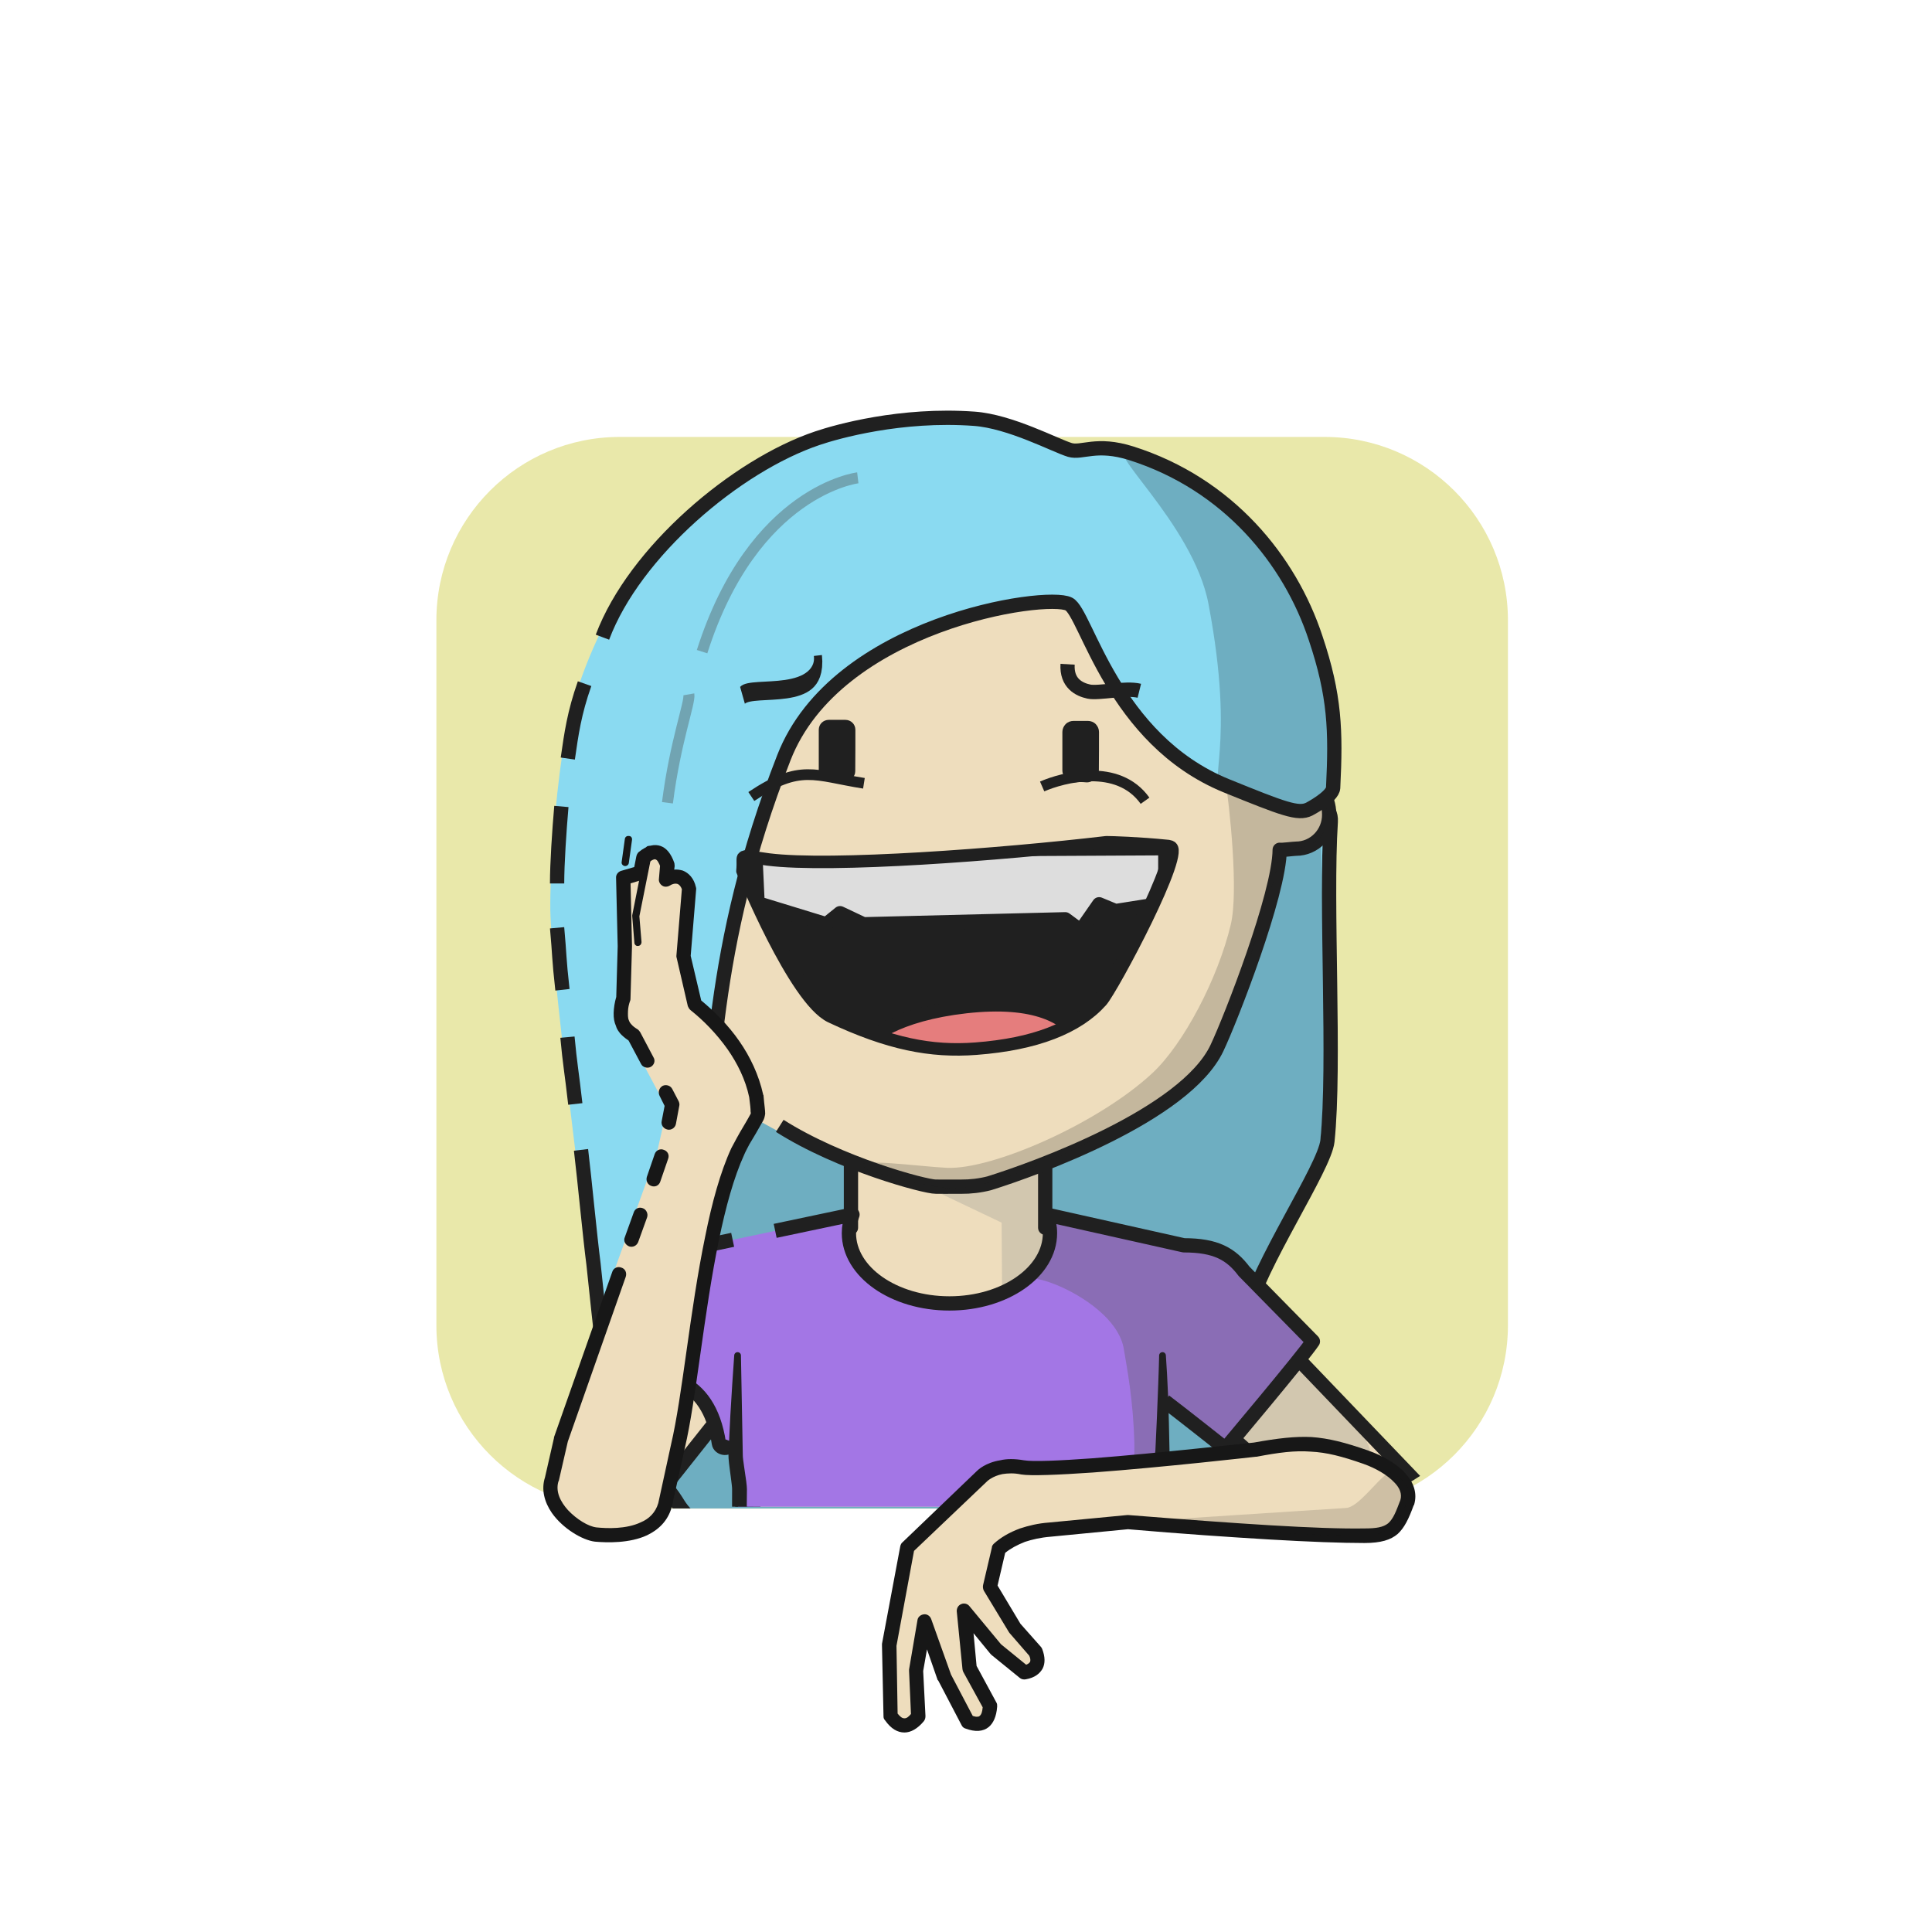 <?xml version="1.0" encoding="UTF-8" standalone="no"?>
<!DOCTYPE svg PUBLIC "-//W3C//DTD SVG 1.1//EN" "http://www.w3.org/Graphics/SVG/1.1/DTD/svg11.dtd">
<svg xmlns="http://www.w3.org/2000/svg" xmlns:xlink="http://www.w3.org/1999/xlink" xmlns:serif="http://www.serif.com/" width="100%" height="100%" viewBox="0 0 541 541" version="1.1" xml:space="preserve" style="fill-rule:evenodd;clip-rule:evenodd;stroke-linejoin:round;stroke-miterlimit:2;">
    <g transform="matrix(1,0,0,1,-9233,-3182)">
        <g id="Rover" transform="matrix(0.92,0,0,1.307,9267.92,3169.45)">
            <rect x="-37.05" y="10.062" width="586.957" height="413.292" style="fill:none;"/>
            <g transform="matrix(1.602,0,0,1.182,72.819,85.186)">
                <g id="dessert">
                    <path d="M217.349,48.484C217.349,30.131 201.756,15.253 182.522,15.253L48.59,15.253C29.355,15.253 13.763,30.131 13.763,48.484L13.763,176.277C13.763,194.63 29.355,209.508 48.59,209.508L182.522,209.508C201.756,209.508 217.349,194.63 217.349,176.277L217.349,48.484Z" style="fill:none;"/>
                    <clipPath id="_clip1">
                        <path d="M217.349,48.484C217.349,30.131 201.756,15.253 182.522,15.253L48.59,15.253C29.355,15.253 13.763,30.131 13.763,48.484L13.763,176.277C13.763,194.63 29.355,209.508 48.59,209.508L182.522,209.508C201.756,209.508 217.349,194.63 217.349,176.277L217.349,48.484Z"/>
                    </clipPath>
                    <g clip-path="url(#_clip1)">
                        <g transform="matrix(0.535,0,0,0.558,-6.599,-251.659)">
                            <rect x="32.765" y="466.616" width="392.585" height="379.107" style="fill:rgb(233,232,170);"/>
                        </g>
                    </g>
                </g>
            </g>
            <g id="mouths">
            </g>
        </g>
    </g>
<g transform="matrix(1,0,0,1,-3285,-11886)">
        <g id="MK9UPq_b1_h19_bg_longSideSwept" transform="matrix(0.92,0,0,1.307,3319.29,11873.4)">
            <rect x="-37.05" y="10.062" width="586.957" height="413.292" style="fill:none;"/>
            <g id="MK9UPq_border_mask" transform="matrix(1.602,0,0,1.182,72.819,85.186)">
                <path d="M81.325,15.253L48.59,15.253C29.355,15.253 13.763,30.131 13.763,48.484L13.763,176.277C13.763,194.63 29.355,209.508 48.59,209.508L182.522,209.508C201.756,209.508 217.349,194.63 217.349,176.277L217.349,48.484C217.349,30.131 201.756,15.253 182.521,15.253L81.325,15.253" style="fill:none;"/>
                <clipPath id="MK9UPq__clip1">
                    <path d="M81.325,15.253L48.59,15.253C29.355,15.253 13.763,30.131 13.763,48.484L13.763,176.277C13.763,194.63 29.355,209.508 48.59,209.508L182.522,209.508C201.756,209.508 217.349,194.63 217.349,176.277L217.349,48.484C217.349,30.131 201.756,15.253 182.521,15.253L81.325,15.253"/>
                </clipPath>
                <g clip-path="url(#MK9UPq__clip1)">
                    <g transform="matrix(0.679,0,0,0.648,-262.863,-19.5)">
                        <g id="Hair-back" serif:id="MK9UPq_Hair back">
                            <g id="MK9UPq_Layer4">
                                <path d="M658.209,161.286C659.303,144.532 594.001,156.338 546.616,156.347C508.912,156.355 447.908,135.252 448.095,157.199C448.204,170.04 447.121,177.02 447.006,191.793C446.926,202.094 450.304,207.982 450.214,220.917C450.056,243.528 449.514,251.127 453.059,279.445C454.361,289.843 457.581,308.631 459.28,325.691C460.289,335.816 473.673,345.946 475.599,351.724C476.605,354.74 507.054,365.314 519.734,365.125C528.683,364.992 539.208,363.724 547.669,364.664C569.242,367.061 622.354,363.395 625.513,352.619C626.378,349.667 633.927,302.177 634.544,299.707C638.206,285.06 656.484,258.545 657.267,251.122C659.516,229.815 656.697,184.446 658.209,161.286Z" style="fill:rgb(138,218,241);"/>
                                <path d="M655.62,160.761C655.975,140.483 561.692,117.924 531.096,159.494C515.853,180.205 448.55,223.939 449.616,245.76C449.862,250.8 451.221,292.586 458.104,321.584C462.435,339.832 478.873,357.983 481.663,358.319C532.697,364.476 621.977,354.903 625.136,353.55C627.963,352.338 632.232,310.435 632.849,307.966C636.511,293.318 654.293,259.445 655.186,252.035C658.638,223.381 655.246,182.106 655.62,160.761Z" style="fill-opacity:0.2;"/>
                                <path d="M658.292,161.286C659.385,144.532 594.001,156.338 546.616,156.347C508.912,156.355 447.908,135.252 448.095,157.199C448.204,170.04 447.121,177.02 447.006,191.793C446.926,202.094 450.304,207.982 450.214,220.917C450.056,243.528 450.016,249.495 453.562,277.812C454.717,287.039 455.169,304.508 457.747,319.882C460.325,335.254 471.264,345.035 475.136,351.295C476.808,353.999 480.134,359.93 492.814,359.741C501.764,359.608 603.815,360.135 612.276,361.075C633.849,363.472 622.354,353.973 625.513,352.619C628.34,351.407 633.927,302.177 634.544,299.707C638.206,285.06 656.566,258.087 657.35,250.664C659.598,229.356 656.78,184.446 658.292,161.286Z" style="fill:none;stroke:rgb(32,32,32);stroke-width:4px;"/>
                            </g>
                        </g>
                    </g>
                </g>
            </g>
        </g>
    </g><g transform="matrix(1,0,0,1,-3873,-22473)">
        <g id="GN4U99_Rover" transform="matrix(0.92,0,0,1.307,3907.44,22460.4)">
            <rect x="-37.05" y="10.062" width="586.957" height="413.292" style="fill:none;"/>
            <g transform="matrix(1.602,0,0,1.182,71.469,84.805)">
                <g id="GN4U99_skins">
                    <g id="Circle-N-white" serif:id="GN4U99_Circle N white">
                        <path d="M217.349,48.484C217.349,30.131 201.756,15.253 182.522,15.253C145.109,15.253 86.002,15.253 48.59,15.253C29.355,15.253 13.763,30.131 13.763,48.484C13.763,84.182 13.763,140.58 13.763,176.277C13.763,194.63 29.355,209.508 48.59,209.508L182.522,209.508C201.756,209.508 217.349,194.63 217.349,176.277C217.349,140.58 217.349,84.182 217.349,48.484Z" style="fill:none;"/>
                        <clipPath id="GN4U99__clip1">
                            <path d="M217.349,48.484C217.349,30.131 201.756,15.253 182.522,15.253C145.109,15.253 86.002,15.253 48.59,15.253C29.355,15.253 13.763,30.131 13.763,48.484C13.763,84.182 13.763,140.58 13.763,176.277C13.763,194.63 29.355,209.508 48.59,209.508L182.522,209.508C201.756,209.508 217.349,194.63 217.349,176.277C217.349,140.58 217.349,84.182 217.349,48.484Z"/>
                        </clipPath>
                        <g clip-path="url(#GN4U99__clip1)">
                            <g id="GN4U99_skin2" transform="matrix(0.416,0,0,0.564,8.745,-26.529)">
                                <g transform="matrix(1.63,0,0,1.148,-861.8,-526.88)">
                                    <path d="M598.934,772.422C598.934,772.422 582.787,796.963 571.376,813.453C568.625,817.43 576.537,826.801 582.998,826.642L592.948,828.927L623.465,790.478L626.844,825.589L730.109,826.205L735.587,781.757L785.719,826.389L819.216,823.775L753.996,755.737L708.423,745.403L708.423,716.914L653.995,716.914L653.995,745.403L607.526,754.505C600.591,756.882 598.929,765.633 598.934,772.422Z" style="fill:rgb(238,221,189);"/>
                                </g>
                                <g transform="matrix(1.878,0,0,1.412,-295.733,-22.317)">
                                    <path d="M313.592,225.533L300.253,223.265L274.853,235.067L302.85,247.545L302.956,261.91C302.977,261.947 308.321,264.338 311.61,263.09C316.187,261.352 328.072,260.443 329.265,261.077C335.413,264.349 333.638,263.054 336.544,264.86C339.357,266.608 329.439,267.584 331.26,274.674C334.695,288.053 334.866,312.164 332.38,312.386L339.509,283.887L377.269,309.601L392.443,299.21C389.756,290.224 357.257,262.115 354.904,258.499L313.592,250.006L313.592,225.533Z" style="fill:rgb(102,110,122);fill-opacity:0.2;"/>
                                </g>
                                <g transform="matrix(1.63,0,0,1.148,-861.8,-526.88)">
                                    <path d="M598.934,772.422C598.934,772.422 582.787,796.963 571.376,813.453C568.625,817.43 576.537,826.801 582.998,826.642L592.948,828.927L623.465,790.478L626.844,825.589L730.109,826.205L735.587,781.757L785.719,826.389L819.216,823.775L753.996,755.737L708.423,745.403L708.423,716.914L653.995,716.914L653.995,745.403L607.526,754.505C600.591,756.882 598.929,765.633 598.934,772.422Z" style="fill:none;stroke:rgb(32,32,32);stroke-width:4px;"/>
                                </g>
                                <g transform="matrix(1.63,0,0,1.148,-1053.36,-526.88)">
                                    <path d="M739.746,781.298L737.677,802.616C737.67,802.717 737.674,802.82 737.687,802.92L738.984,813.993C738.984,813.993 739.105,824.627 739.105,824.627C739.99,825.096 740.386,825.482 740.867,825.475C741.348,825.468 741.733,825.072 741.727,824.591L742.605,824.578L742.425,813.861C742.424,813.792 742.419,813.724 742.41,813.656L740.735,802.626C740.735,802.626 741.486,781.413 741.486,781.413C741.518,780.933 741.154,780.517 740.673,780.486C740.193,780.454 739.777,780.818 739.746,781.298Z" style="fill:rgb(32,32,32);"/>
                                </g>
                                <g transform="matrix(1.63,0,0,1.148,-863.62,-526.88)">
                                    <path d="M739.745,781.41L740.408,802.64C740.408,802.64 738.993,813.696 738.993,813.696C738.986,813.767 738.982,813.838 738.983,813.909L739.105,824.627C739.99,825.096 740.386,825.482 740.867,825.475C741.348,825.468 741.733,825.072 741.727,824.591L742.605,824.578L742.427,813.949C742.427,813.949 743.459,802.885 743.459,802.885C743.469,802.798 743.471,802.71 743.466,802.622L741.486,781.302C741.456,780.821 741.042,780.456 740.562,780.485C740.082,780.515 739.716,780.929 739.745,781.41Z" style="fill:rgb(32,32,32);"/>
                                </g>
                            </g>
                        </g>
                    </g>
                </g>
            </g>
            <g transform="matrix(1.602,0,0,1.182,71.469,84.805)">
                <g id="GN4U99_shirts">
                    <g id="GN4U99_blueShirt">
                        <path d="M217.349,48.484C217.349,30.131 201.756,15.253 182.522,15.253C145.109,15.253 86.002,15.253 48.59,15.253C29.355,15.253 13.763,30.131 13.763,48.484C13.763,84.182 13.763,140.58 13.763,176.277C13.763,194.63 29.355,209.508 48.59,209.508L182.522,209.508C201.756,209.508 217.349,194.63 217.349,176.277C217.349,140.58 217.349,84.182 217.349,48.484Z" style="fill:none;"/>
                        <clipPath id="GN4U99__clip2">
                            <path d="M217.349,48.484C217.349,30.131 201.756,15.253 182.522,15.253C145.109,15.253 86.002,15.253 48.59,15.253C29.355,15.253 13.763,30.131 13.763,48.484C13.763,84.182 13.763,140.58 13.763,176.277C13.763,194.63 29.355,209.508 48.59,209.508L182.522,209.508C201.756,209.508 217.349,194.63 217.349,176.277C217.349,140.58 217.349,84.182 217.349,48.484Z"/>
                        </clipPath>
                        <g clip-path="url(#GN4U99__clip2)">
                            <g transform="matrix(0.835,0,0,0.796,-128.461,-41.088)">
                                <path d="M209.441,290.241L220.121,266.434C223.194,259.739 225.948,255.3 233.221,255.3L266.403,248.3C265.874,249.649 265.592,251.068 265.592,252.533C265.592,261.364 275.842,268.533 288.467,268.533C301.092,268.533 311.342,261.364 311.342,252.533C311.342,251.068 311.06,249.649 310.532,248.3L341.792,255.3C349.064,255.3 353.465,257.379 358.11,263.968L371.631,277.707C371.744,278.886 351.257,301.813 351.257,301.813L336.226,289.155L337.238,299.04L336.198,346.853L238.526,346.853L240.472,312.841L240.034,292.056L238.967,300.466L236.283,302.184C237.462,298.156 232.425,288.066 226.558,285.539C220.013,282.72 211.043,287.736 209.441,290.241Z" style="fill:rgb(163,118,229);"/>
                            </g>
                            <g transform="matrix(0.835,0,0,0.796,-128.461,-41.088)">
                                <path d="M311.1,249.209L341.792,255.3C349.064,255.3 352.099,257.516 356.334,264.378L369.866,277.124L350.884,300.697L337.733,290.637C337.933,292.71 334.568,320.758 333.543,322.603C332.644,324.221 330.431,337.716 329.608,321.042C329.318,315.159 330.677,306.139 330.538,300.398C330.298,290.519 328.874,283.348 328.139,278.888C326.301,267.729 304.319,259.808 306.088,263.995C307.098,266.385 313.404,252.334 311.1,249.209Z" style="fill:rgb(92,92,92);fill-opacity:0.35;"/>
                            </g>
                            <g transform="matrix(0.835,0,0,0.796,-128.461,-41.088)">
                                <path d="M216.904,274.48L219.276,268.861" style="fill:none;stroke:rgb(32,32,32);stroke-width:3.25px;"/>
                            </g>
                            <g transform="matrix(0.835,0,0,0.796,-128.461,-27.161)">
                                <path d="M239.062,282.586C238.264,284.651 236.175,284.018 236.008,282.896C233.66,267.129 222.408,267.113 217.189,267.173C209.777,267.258 212.793,270.666 209.12,272.683L213.315,264.764" style="fill:none;stroke:rgb(32,32,32);stroke-width:3.25px;"/>
                            </g>
                            <g transform="matrix(0.835,0,0,0.796,-128.461,-41.088)">
                                <path d="M222.425,260.924C224.809,257.525 228.757,255.3 233.221,255.3L239.139,254.052" style="fill:none;stroke:rgb(32,32,32);stroke-width:3.25px;"/>
                            </g>
                            <g transform="matrix(0.835,0,0,0.796,-128.461,-41.088)">
                                <path d="M248.813,252.011L266.403,248.3C265.874,249.649 265.592,251.068 265.592,252.533C265.592,261.364 275.842,268.533 288.467,268.533C301.092,268.533 311.342,261.364 311.342,252.533C311.342,251.068 311.06,249.649 310.532,248.3L341.792,255.3C349.064,255.3 352.509,257.243 355.514,261.236L371.163,277.178C369.04,280.428 351.247,301.58 351.247,301.58C351.247,301.58 340.921,293.399 337.468,290.791" style="fill:none;stroke:rgb(32,32,32);stroke-width:3.25px;"/>
                            </g>
                            <g transform="matrix(0.679,0,0,0.648,-6.676,-8.989)">
                                <path d="M235.959,350.276L236.33,328.306L236.962,321.591C236.855,316.371 236.74,310.756 236.533,305.567C236.375,301.63 236.16,297.954 235.941,294.878C235.928,294.358 235.494,293.947 234.974,293.961C234.453,293.974 234.042,294.408 234.056,294.928C234.012,297.287 233.91,299.995 233.804,302.906C233.591,308.778 233.314,315.428 233.005,321.535L232.198,328.238L231.96,350.228C231.946,351.332 232.832,352.239 233.935,352.252C235.039,352.265 235.946,351.38 235.959,350.276Z" style="fill:rgb(32,32,32);"/>
                            </g>
                            <g transform="matrix(0.679,0,0,0.648,-87.407,-8.989)">
                                <path d="M237.775,349.642C238.228,349.55 238.018,349.262 237.657,348.982C237.669,348.778 237.682,348.549 237.673,348.329C237.539,344.984 237.543,337.581 237.613,332.287C237.617,331.899 237.549,331.108 237.422,330.12C237.11,327.705 236.453,323.891 236.459,322.857L235.941,294.929C235.955,294.408 235.544,293.975 235.024,293.961C234.504,293.947 234.07,294.357 234.056,294.878C233.71,299.824 233.305,305.584 232.974,311.628C232.772,315.297 232.617,319.06 232.447,322.799C232.435,323.209 232.489,323.994 232.596,324.963C232.866,327.424 233.477,331.289 233.463,332.248C233.432,337.616 233.476,345.123 233.651,348.514C233.698,349.441 233.765,350.105 233.828,350.415C234.064,351.574 234.83,351.938 235.086,352.042C236.105,352.466 237.277,351.983 237.701,350.964C237.882,350.528 237.898,350.064 237.775,349.642ZM236.925,348.507C237.239,348.706 237.484,348.983 237.643,349.302C237.638,349.524 237.658,349.665 237.757,349.647L237.775,349.642C237.742,349.525 237.697,349.411 237.643,349.302C237.644,349.208 237.651,349.099 237.657,348.982C237.43,348.804 237.143,348.629 236.925,348.507Z" style="fill:rgb(32,32,32);"/>
                            </g>
                        </g>
                    </g>
                </g>
            </g>
            <g id="GN4U99_border_mask" transform="matrix(1.602,0,0,1.182,72.819,85.186)">
                <path d="M217.349,48.484C217.349,30.131 201.756,15.253 182.522,15.253C145.109,15.253 86.002,15.253 48.59,15.253C29.355,15.253 13.763,30.131 13.763,48.484C13.763,84.182 13.763,140.58 13.763,176.277C13.763,194.63 29.355,209.508 48.59,209.508L182.522,209.508C201.756,209.508 217.349,194.63 217.349,176.277C217.349,140.58 217.349,84.182 217.349,48.484Z" style="fill:none;"/>
            </g>
        </g>
    </g><g transform="matrix(1,0,0,1,-769,-1229)">
        <g id="Wj6UdD_Avatar_ssal" transform="matrix(0.92,0,0,1.307,803.469,1216.14)">
            <rect x="-37.05" y="10.062" width="586.957" height="413.292" style="fill:none;"/>
            <g transform="matrix(1.602,0,0,1.182,71.469,84.805)">
                <g id="Wj6UdD_skins">
                    <g id="Diamond-Face-White" serif:id="Wj6UdD_Diamond Face White">
                        <path d="M217.349,48.484C217.349,30.131 201.756,15.253 182.522,15.253L48.59,15.253C29.355,15.253 13.763,30.131 13.763,48.484L13.763,176.277C13.763,194.63 29.355,209.508 48.59,209.508L182.522,209.508C201.756,209.508 217.349,194.63 217.349,176.277L217.349,48.484Z" style="fill:none;"/>
                        <clipPath id="Wj6UdD__clip1">
                            <path d="M217.349,48.484C217.349,30.131 201.756,15.253 182.522,15.253L48.59,15.253C29.355,15.253 13.763,30.131 13.763,48.484L13.763,176.277C13.763,194.63 29.355,209.508 48.59,209.508L182.522,209.508C201.756,209.508 217.349,194.63 217.349,176.277L217.349,48.484Z"/>
                        </clipPath>
                        <g clip-path="url(#Wj6UdD__clip1)">
                            <g id="Wj6UdD_skin2" transform="matrix(0.416,0,0,0.564,8.745,-26.529)">
                                <g transform="matrix(1.63,0,0,1.148,-1172.53,-2972.84)">
                                    <path d="M864.16,2864.12C860.114,2864.24 856.085,2863.56 852.301,2862.13C832.992,2854.62 799.821,2838.67 794.664,2825.71C790.777,2815.95 778.115,2780.67 778.03,2769.69C777.505,2769.78 776.834,2769.24 776.283,2769.24C771.151,2769.24 766.985,2764.98 766.985,2759.73C766.985,2754.48 771.151,2750.22 776.283,2750.22C777.408,2750.22 778.486,2750.43 779.484,2750.8C787.741,2705.8 826.123,2671.9 873.489,2671.9C920.892,2671.9 958.583,2706.45 966.797,2751.5C967.865,2751.06 969.031,2750.82 970.252,2750.82C975.384,2750.82 978.596,2755.44 978.596,2760.68C978.596,2765.93 974.43,2770.19 969.298,2770.19C968.651,2770.19 965.336,2770.63 964.727,2770.5C964.638,2782.94 947.912,2822.2 944.396,2830.64C938.364,2845.13 886.986,2863.79 883.043,2863.58C882.992,2863.56 882.939,2863.56 882.886,2863.56C882.875,2863.55 871.459,2863.9 864.16,2864.12Z" style="fill:rgb(238,221,189);"/>
                                </g>
                                <g transform="matrix(1.63,0,0,1.148,-1172.53,-2972.84)">
                                    <path d="M782.977,2785.98C781.125,2779.09 779.835,2772.98 779.806,2769.33C779.282,2769.43 776.834,2769.24 776.283,2769.24C771.151,2769.24 766.985,2764.98 766.985,2759.73C766.985,2754.48 771.151,2750.22 776.283,2750.22C777.408,2750.22 778.486,2750.43 779.484,2750.8C787.741,2705.8 826.123,2671.9 873.489,2671.9C920.892,2671.9 958.583,2706.45 966.797,2751.5C967.865,2751.06 969.031,2750.82 970.252,2750.82C975.384,2750.82 978.596,2755.44 978.596,2760.68C978.596,2765.93 974.43,2770.19 969.298,2770.19C968.651,2770.19 965.336,2770.63 964.727,2770.5C964.638,2782.94 951.064,2817.76 947.137,2826.02C938.242,2844.73 896.327,2859.82 883.335,2863.86C880.753,2864.52 878.096,2864.83 875.431,2864.81C872.226,2864.84 868.338,2864.8 868.338,2864.8C865.327,2864.82 841.488,2858.47 824.646,2847.78" style="fill:none;stroke:rgb(32,32,32);stroke-width:4px;"/>
                                </g>
                                <g transform="matrix(1.63,0,0,1.148,-1172.53,-2972.84)">
                                    <path d="M815.887,2842.19C811.429,2839.36 811.013,2839.5 807.316,2836.62" style="fill:none;stroke:rgb(32,32,32);stroke-width:4px;"/>
                                </g>
                                <g transform="matrix(1.63,0,0,1.148,-1172.53,-2972.84)">
                                    <path d="M799.145,2829C795.797,2825.92 796.278,2825.81 795.286,2823.31C794.407,2821.11 795.052,2822.57 793.615,2818.5" style="fill:none;stroke:rgb(32,32,32);stroke-width:4px;"/>
                                </g>
                                <g transform="matrix(1.63,0,0,1.148,-1172.53,-2972.84)">
                                    <path d="M789.096,2806.82C787.361,2801.46 787.727,2802.91 786.332,2797.72" style="fill:none;stroke:rgb(32,32,32);stroke-width:4px;"/>
                                </g>
                                <g transform="matrix(2.005,0,0,1.412,-329.647,-22.317)">
                                    <g id="Wj6UdD_shadow_norm">
                                        <path d="M289.848,239.971C286.496,240.132 270.888,236.759 269.047,235.063C266.671,232.875 281.963,234.985 288.04,235.279C298.411,235.78 322.66,225.143 334.938,213.687C342.013,207.085 349.852,192.172 352.765,179.885C354.551,172.349 352.513,153.188 351.442,146.296C348.841,129.564 345.04,122.302 344.908,121.983C332.488,91.857 277.797,82.791 289.848,82.791C328.387,82.791 359.764,111.131 366.442,147.75C367.31,147.394 368.258,147.198 369.251,147.198C373.423,147.198 374.713,151.261 374.713,155.527C374.713,159.793 371.625,162.417 367.453,162.417C366.927,162.417 364.366,162.999 363.87,162.894C364.516,167.562 349.041,212.462 345.898,214.59C331.439,224.38 304.44,239.268 289.848,239.971Z" style="fill:rgb(32,32,32);fill-opacity:0.2;"/>
                                    </g>
                                </g>
                            </g>
                        </g>
                    </g>
                </g>
            </g>
        </g>
    </g><g transform="matrix(1,0,0,1,-2631,-11886)">
        <g id="MVQUkq_b1_h19_fg_longSideSwept" transform="matrix(0.92,0,0,1.307,2665.58,11873.4)">
            <rect x="-37.05" y="10.062" width="586.957" height="413.292" style="fill:none;"/>
            <g transform="matrix(1.087,0,0,0.765,60.776,60.156)">
                <g id="Hair-front" serif:id="MVQUkq_Hair front">
                    <g id="MVQUkq_hair3-1">
                        <g transform="matrix(1,0,0,1,-11471.3,-416.502)">
                            <path d="M11534.9,605.309C11535.2,621.837 11544.3,691.314 11544.5,693.939C11545.3,702.635 11547.4,739.291 11552.1,740.243C11558.7,738.544 11571.7,716.485 11576.5,684.984C11581.2,653.082 11579.1,616.991 11600.3,562.677C11615,524.949 11673.8,516.385 11680.1,519.637C11685,522.104 11690.1,555.807 11721.9,568.782C11737.9,575.271 11747.9,578.289 11748.5,577.005C11748.5,576.905 11755.2,569.673 11755.4,567.129C11756.1,551.092 11756.6,545.291 11751.2,529.183C11744,507.295 11724.7,486.031 11697.6,477.426C11687.8,474.32 11683.8,477.473 11680.4,476.483C11676.3,475.253 11663.7,468.472 11653.6,467.748C11633.1,466.256 11615.1,471.348 11609.7,473.184C11587,480.813 11564.6,497.651 11552.1,521.251C11546.4,532.074 11540.6,545.585 11538.3,561.317C11536.2,575.418 11534.8,593.977 11534.9,605.309Z" style="fill:rgb(138,218,241);"/>
                        </g>
                        <g transform="matrix(1,0,0,1,-11471.3,-416.502)">
                            <path d="M11697.6,477.426C11687.8,474.32 11714.9,496.801 11719.2,519.637C11727,560.728 11718.4,569.816 11723.6,571.193C11740.2,575.574 11747.8,577.46 11748.3,576.176C11748.4,576.076 11752.9,573.716 11753,571.171C11753.8,555.134 11754.2,544.712 11748.9,528.604C11741.6,506.717 11724.7,486.031 11697.6,477.426Z" style="fill-opacity:0.2;"/>
                        </g>
                        <g transform="matrix(1,0,0,1,-11471.3,-416.502)">
                            <path d="M11538,576.328C11537.4,583.223 11536.8,592.362 11536.8,597.887" style="fill:none;stroke:rgb(32,32,32);stroke-width:4px;"/>
                        </g>
                        <g transform="matrix(1,0,0,1,-11471.3,-416.502)">
                            <path d="M11536.8,610.307C11537.5,617.908 11537.3,618.783 11538.3,627.668" style="fill:none;stroke:rgb(32,32,32);stroke-width:4px;"/>
                        </g>
                        <g transform="matrix(1,0,0,1,-11470.4,-408.057)">
                            <path d="M11538.8,632.489C11539.5,640.09 11540,642.316 11541,651.201" style="fill:none;stroke:rgb(32,32,32);stroke-width:4px;"/>
                        </g>
                        <g transform="matrix(1,0,0,1,-11471.3,-416.502)">
                            <path d="M11543.5,672.504C11544.5,680.771 11546,696.827 11547,704.497C11547,704.497 11549.7,730.423 11550.2,733.249C11550.4,734.666 11551.3,741.373 11551.6,741.252C11558.4,738.16 11571.9,715.303 11576.5,684.984C11581.2,653.082 11579.1,616.991 11600.3,562.677C11615,524.949 11673.8,516.385 11680.1,519.637C11685,522.104 11692.4,557.559 11724.2,570.533C11740.2,577.022 11744.3,578.618 11747.4,577.071C11747.5,577.023 11753.9,573.673 11754.1,571.129C11754.9,555.092 11754.6,545.291 11749.2,529.183C11742,507.295 11724.7,486.031 11697.6,477.426C11687.8,474.32 11683.8,477.473 11680.4,476.483C11676.3,475.253 11663.7,468.472 11653.6,467.748C11633.1,466.256 11615.1,471.348 11609.7,473.184C11587,480.813 11558.5,504.976 11549.5,528.919" style="fill:none;stroke:rgb(32,32,32);stroke-width:4px;"/>
                        </g>
                        <g transform="matrix(1,0,0,1,-11471.3,-416.502)">
                            <path d="M11544.5,541.938C11541.6,550.14 11540.8,555.961 11539.8,562.913" style="fill:none;stroke:rgb(32,32,32);stroke-width:4px;"/>
                        </g>
                        <g transform="matrix(1,0,0,1,-13838,-5314.4)">
                            <path d="M13987.7,5382.19C13987.7,5382.19 13958.5,5385.63 13944.1,5430.87" style="fill:none;stroke:rgb(72,72,72);stroke-opacity:0.37;stroke-width:3.08px;"/>
                        </g>
                        <g transform="matrix(1,0,0,1,-13858.7,-5257.13)">
                            <path d="M13961.1,5385.55C13961.5,5387.85 13957.3,5398.69 13955.1,5415.92" style="fill:none;stroke:rgb(72,72,72);stroke-opacity:0.37;stroke-width:3.08px;"/>
                        </g>
                        <g transform="matrix(1,0,0,1,-13866.5,-5213.6)">
                            <path d="M13961.1,5385.55C13960.7,5389.29 13960.3,5394.83 13960.1,5398.97" style="fill:none;stroke:rgb(72,72,72);stroke-opacity:0.37;stroke-width:3.08px;"/>
                        </g>
                    </g>
                </g>
            </g>
        </g>
    </g><g transform="matrix(1,0,0,1,-752,-18134)">
        <g id="omqUNv_Rover" transform="matrix(0.92,0,0,1.307,786.719,18121.2)">
            <rect x="-37.05" y="10.062" width="586.957" height="413.292" style="fill:none;"/>
            <g transform="matrix(1.329,0,0,0.737,-11445.5,-11970.4)">
                <g id="omqUNv_mouths">
                    <path d="M8837.32,16500.2C8837.25,16500.2 8837.18,16500.2 8837.11,16500.2C8812.92,16503.8 8774.04,16507.5 8759.67,16505.2C8752.75,16504.1 8754.57,16502.9 8754.14,16508.6C8754.14,16508.6 8766.08,16546 8774.35,16551C8787.42,16558.8 8796.92,16561.2 8807.23,16560.2C8820.75,16558.9 8830.15,16554.2 8835.55,16546.5C8838.05,16542.9 8855.33,16501.9 8851.24,16501.3C8844.33,16500.4 8838.17,16500.2 8837.32,16500.2Z" style="fill:rgb(32,32,32);"/>
                    <clipPath id="omqUNv__clip1">
                        <path d="M8837.32,16500.2C8837.25,16500.2 8837.18,16500.2 8837.11,16500.2C8812.92,16503.8 8774.04,16507.5 8759.67,16505.2C8752.75,16504.1 8754.57,16502.9 8754.14,16508.6C8754.14,16508.6 8766.08,16546 8774.35,16551C8787.42,16558.8 8796.92,16561.2 8807.23,16560.2C8820.75,16558.9 8830.15,16554.2 8835.55,16546.5C8838.05,16542.9 8855.33,16501.9 8851.24,16501.3C8844.33,16500.4 8838.17,16500.2 8837.32,16500.2Z"/>
                    </clipPath>
                    <g clip-path="url(#omqUNv__clip1)">
                        <g transform="matrix(1.014,0,0,1.165,-125.048,-2722.76)">
                            <path d="M8777.81,16564C8777.81,16564 8775.73,16545.3 8806.57,16541.4C8838.72,16537.4 8834.8,16560.6 8834.8,16560.6L8777.81,16564Z" style="fill:rgb(229,125,125);stroke:rgb(32,32,32);stroke-width:3.38px;"/>
                        </g>
                        <g transform="matrix(0.818,0,0,1.038,979.005,-176.967)">
                            <path d="M9622.98,16068.3L9508.13,16068.9L9508.82,16083.7L9528.07,16089.6L9531.91,16086.5L9538.47,16089.6L9594.96,16088.2L9599.3,16091.4L9604.45,16084L9609.05,16085.9L9622.98,16083.7L9622.98,16068.3Z" style="fill:rgb(221,221,221);stroke:rgb(32,32,32);stroke-width:4px;"/>
                        </g>
                    </g>
                    <path d="M8837.32,16500.2C8837.25,16500.2 8837.18,16500.2 8837.11,16500.2C8812.92,16503.8 8774.04,16507.5 8759.67,16505.2C8752.75,16504.1 8754.57,16502.9 8754.14,16508.6C8754.14,16508.6 8766.08,16546 8774.35,16551C8787.42,16558.8 8796.92,16561.2 8807.23,16560.2C8820.75,16558.9 8830.15,16554.2 8835.55,16546.5C8838.05,16542.9 8855.33,16501.9 8851.24,16501.3C8844.33,16500.4 8838.17,16500.2 8837.32,16500.2Z" style="fill:none;stroke:rgb(32,32,32);stroke-width:3.63px;"/>
                </g>
            </g>
        </g>
    </g><g transform="matrix(1,0,0,1,-3182,-22473)">
        <g id="MK9U84_Rover" transform="matrix(0.92,0,0,1.307,3216.62,22460.4)">
            <rect x="-37.05" y="10.062" width="586.957" height="413.292" style="fill:none;"/>
            <g transform="matrix(1.087,0.022,-0.031,0.765,-12254.1,-11691)">
                <path d="M11863.4,15375.3C11863.9,15373.3 11864.8,15367.3 11866.5,15358.7C11870.6,15339 11871.8,15297.5 11880.9,15275.7C11881.9,15273.6 11884,15269.8 11886,15266.1C11886.6,15265 11886.1,15264 11885.7,15260.2C11882.9,15248.8 11874.8,15240.3 11867.8,15235L11864.2,15221.6L11865.2,15202.6C11864.4,15199.3 11861.2,15198.5 11858.7,15200.2L11859,15196.3C11857.6,15192.5 11855.5,15191.4 11852.2,15194.3L11851.5,15198.6L11846.7,15200.1L11847.7,15219.2L11847.7,15233.8C11846.9,15236.3 11846.9,15239.4 11847.6,15240.7C11848.2,15242.2 11848.3,15244.6 11850.4,15246.1L11860.2,15263.3L11860,15268.3L11858.3,15276.9L11846.9,15311.4L11833.8,15357.8L11831.5,15369C11829.3,15376.2 11839.1,15383.7 11844.3,15384.1C11849.2,15384.4 11861,15384.4 11863.4,15375.3Z" style="fill:rgb(238,221,189);"/>
            </g>
            <g transform="matrix(1.087,0.022,-0.031,0.765,-12254.1,-11691)">
                <path d="M11857.7,15277.2L11855.7,15283.6C11855.4,15284.7 11856,15285.8 11857,15286.1C11858.1,15286.5 11859.2,15285.9 11859.5,15284.8L11861.5,15278.4C11861.9,15277.3 11861.3,15276.2 11860.2,15275.9C11859.2,15275.5 11858,15276.1 11857.7,15277.2Z" style="fill:rgb(23,23,23);"/>
            </g>
            <g transform="matrix(1.087,0.022,-0.031,0.765,-12254.1,-11691)">
                <path d="M11852.3,15293.7L11850,15300.7C11849.6,15301.7 11850.2,15302.8 11851.3,15303.2C11852.3,15303.5 11853.4,15303 11853.8,15301.9L11856.1,15294.9C11856.4,15293.9 11855.8,15292.7 11854.8,15292.4C11853.7,15292 11852.6,15292.6 11852.3,15293.7Z" style="fill:rgb(23,23,23);"/>
            </g>
            <g transform="matrix(1.087,0.022,-0.031,0.765,-12254.1,-11691)">
                <path d="M11846.8,15310.4L11831.8,15357.2C11831.8,15357.3 11831.8,15357.3 11831.8,15357.4L11829.6,15368.5C11828.6,15371.9 11829.6,15375.4 11831.8,15378.4C11835,15382.7 11840.6,15385.8 11844.1,15386.1C11847.5,15386.3 11853.8,15386.3 11858.6,15383.9C11861.7,15382.3 11864.3,15379.8 11865.3,15375.8L11868.5,15359.1C11871.3,15345.5 11872.7,15321.3 11876.4,15300.5C11878,15291.5 11880,15283.1 11882.8,15276.5C11883.1,15275.7 11883.6,15274.8 11884.1,15273.7C11885.2,15271.8 11886.5,15269.4 11887.7,15267.1C11888.1,15266.4 11888.2,15265.8 11888.3,15265C11888.3,15264.1 11888,15262.7 11887.7,15260C11887.7,15259.9 11887.7,15259.8 11887.6,15259.7C11886.2,15254.1 11883.6,15249.1 11880.5,15244.9C11877.2,15240.4 11873.2,15236.7 11869.5,15233.8C11869.5,15233.8 11866.2,15221.4 11866.2,15221.4C11866.2,15221.4 11867.2,15202.7 11867.2,15202.7C11867.2,15202.5 11867.2,15202.3 11867.1,15202.1C11866.5,15199.7 11865,15198.2 11863.3,15197.6C11862.5,15197.4 11861.7,15197.3 11860.9,15197.4C11860.9,15197.4 11861,15196.4 11861,15196.4C11861,15196.1 11860.9,15195.8 11860.9,15195.6C11859.9,15192.9 11858.5,15191.4 11856.9,15190.9C11855.3,15190.4 11853.2,15190.7 11850.8,15192.8C11850.5,15193.1 11850.3,15193.5 11850.2,15194L11849.7,15197C11849.7,15197 11846,15198.2 11846,15198.2C11845.2,15198.5 11844.6,15199.3 11844.7,15200.2L11845.7,15219.3C11845.7,15219.3 11845.7,15233.5 11845.7,15233.5C11845.3,15235 11845.1,15236.6 11845.1,15238C11845.1,15239.5 11845.4,15240.7 11845.8,15241.5C11846.1,15242.5 11846.6,15243.1 11847.2,15243.8C11847.7,15244.3 11848.4,15244.9 11849.5,15245.6C11849.5,15245.6 11853.2,15252.1 11853.2,15252.1C11853.7,15253 11855,15253.3 11855.9,15252.8C11856.9,15252.2 11857.2,15251 11856.6,15250.1L11852.7,15243.2C11852.5,15242.9 11852.3,15242.7 11852.1,15242.5C11851.1,15241.9 11850.5,15241.5 11850.1,15241C11849.8,15240.7 11849.6,15240.4 11849.4,15239.9C11849.4,15239.9 11849.4,15239.9 11849.4,15239.9C11849.1,15239.3 11849.1,15238.4 11849.1,15237.4C11849.1,15236.4 11849.3,15235.4 11849.6,15234.5C11849.7,15234.3 11849.7,15234 11849.7,15233.8L11849.7,15219.2C11849.7,15219.2 11849.7,15219.2 11849.7,15219.1L11848.8,15201.6C11848.8,15201.6 11852.1,15200.5 11852.1,15200.5C11852.8,15200.2 11853.3,15199.6 11853.4,15198.9L11854,15195.4C11854.3,15195.1 11854.6,15195 11854.9,15194.8C11855.2,15194.7 11855.4,15194.6 11855.6,15194.7C11855.9,15194.8 11856.1,15195 11856.3,15195.3C11856.5,15195.7 11856.8,15196.1 11856.9,15196.5C11856.9,15196.6 11856.7,15200.1 11856.7,15200.1C11856.6,15200.8 11857,15201.6 11857.7,15202C11858.3,15202.4 11859.2,15202.3 11859.8,15201.9C11860.5,15201.4 11861.3,15201.2 11862,15201.4C11862.5,15201.6 11862.9,15202.1 11863.2,15202.8C11863.2,15202.8 11862.2,15221.5 11862.2,15221.5C11862.2,15221.7 11862.2,15221.9 11862.3,15222.1L11865.8,15235.5C11866,15235.9 11866.2,15236.3 11866.6,15236.6C11870.2,15239.3 11874,15242.9 11877.3,15247.3C11880.1,15251.1 11882.5,15255.5 11883.7,15260.5C11884,15262.5 11884.2,15263.7 11884.2,15264.5C11884.3,15264.8 11884.3,15265 11884.2,15265.2C11883,15267.6 11881.6,15269.9 11880.6,15271.9C11880,15273.1 11879.5,15274.1 11879.1,15274.9C11876.2,15281.7 11874.1,15290.4 11872.5,15299.8C11868.8,15320.6 11867.4,15344.7 11864.6,15358.3L11861.5,15374.8C11860.8,15377.5 11859,15379.3 11856.8,15380.3C11852.7,15382.4 11847.3,15382.3 11844.4,15382.1C11842.1,15381.9 11838.8,15380 11836.3,15377.5C11834.1,15375.2 11832.6,15372.4 11833.4,15369.5C11833.4,15369.5 11833.5,15369.4 11833.5,15369.3L11835.7,15358.3C11835.7,15358.3 11850.6,15311.7 11850.6,15311.7C11850.9,15310.6 11850.4,15309.5 11849.3,15309.2C11848.2,15308.8 11847.1,15309.4 11846.8,15310.4Z" style="fill:rgb(23,23,23);"/>
            </g>
            <g transform="matrix(1.087,0.022,-0.031,0.765,-12254.1,-11691)">
                <path d="M11858.6,15260.8L11860.1,15263.6C11860.1,15263.6 11859.4,15267.9 11859.4,15267.9C11859.2,15269 11860,15270 11861.1,15270.2C11862.1,15270.4 11863.2,15269.7 11863.4,15268.6L11864.2,15263.5C11864.3,15263.1 11864.2,15262.6 11864,15262.2L11862.1,15258.8C11861.6,15257.9 11860.4,15257.5 11859.4,15258C11858.4,15258.6 11858.1,15259.8 11858.6,15260.8Z" style="fill:rgb(23,23,23);"/>
            </g>
            <g transform="matrix(1.161,0,0,0.844,-13629.2,-12650.2)">
                <path d="M12075.7,15381.2C12077.3,15376.3 12071.2,15371.9 12064.8,15369.7C12053.6,15365.9 12048.3,15365.5 12035.8,15367.8C12035.8,15367.8 11982,15373.6 11974.9,15372.3C11967.8,15371 11964.3,15374.5 11964.3,15374.5L11944.7,15392.6L11939.9,15417.5L11940.3,15435.5C11942.5,15438.4 11944.9,15438.7 11947.6,15435.5L11946.9,15423.9L11949.1,15411.4L11954.4,15425.7L11960.5,15436.9C11963.7,15438.1 11966,15437.4 11966.4,15432.9L11961,15423.3L11959.5,15408.7L11967.9,15418.5L11975.4,15424.3C11978.8,15423.7 11979.4,15421.8 11978.3,15419.1L11972.8,15413.1L11966.3,15402.6L11968.6,15393.1C11971.6,15390.4 11975.9,15388.7 11982,15388.1L12002.5,15386.2C12031.3,15388.5 12052.5,15389.8 12064.5,15389.6C12072.1,15389.7 12073.2,15387.4 12075.7,15381.2Z" style="fill:rgb(238,221,189);"/>
                <path d="M12077.4,15381.9C12077.5,15381.9 12077.5,15381.8 12077.5,15381.8C12078.4,15378.9 12077.4,15376.1 12075.2,15373.8C12072.9,15371.3 12069.2,15369.3 12065.4,15368C12059.5,15366 12055.1,15364.9 12050.6,15364.6C12046.3,15364.4 12041.8,15364.9 12035.5,15366C12034.1,15366.1 12010.6,15368.7 11993.1,15370C11984.5,15370.6 11977.5,15370.9 11975.2,15370.5C11972.8,15370.1 11970.7,15370.1 11969,15370.5C11965.1,15371.1 11963.1,15373 11962.9,15373.2C11962.9,15373.2 11943.4,15391.3 11943.4,15391.3C11943.1,15391.5 11942.9,15391.9 11942.8,15392.3L11938,15417.1C11938,15417.2 11938,15417.4 11938,15417.5L11938.4,15435.5C11938.4,15435.9 11938.5,15436.2 11938.8,15436.5C11940.4,15438.7 11942.1,15439.6 11943.9,15439.6C11945.5,15439.6 11947.3,15438.7 11949,15436.7C11949.3,15436.3 11949.4,15435.9 11949.4,15435.4C11949.4,15435.4 11948.8,15424 11948.8,15424C11948.8,15424 11949.8,15418.5 11949.8,15418.5C11949.8,15418.5 11952.6,15426.3 11952.6,15426.3C11952.7,15426.3 11952.7,15426.4 11952.8,15426.5C11952.8,15426.5 11958.9,15437.8 11958.9,15437.8C11959.1,15438.2 11959.5,15438.5 11959.9,15438.6C11962.4,15439.5 11964.5,15439.4 11966,15438.2C11967.1,15437.3 11968,15435.7 11968.2,15433C11968.2,15432.6 11968.2,15432.3 11968,15432L11962.8,15422.7C11962.8,15422.7 11962,15414.4 11962,15414.4C11962,15414.4 11966.4,15419.6 11966.4,15419.6C11966.5,15419.7 11966.6,15419.8 11966.7,15419.9L11974.2,15425.8C11974.6,15426.1 11975.2,15426.2 11975.7,15426.1C11978.1,15425.7 11979.4,15424.6 11980.1,15423.4C11980.8,15422.1 11980.8,15420.4 11980,15418.4C11979.9,15418.2 11979.8,15418 11979.7,15417.9L11974.3,15412C11974.3,15412 11968.3,15402.3 11968.3,15402.3C11968.3,15402.3 11970.3,15394 11970.3,15394C11971.7,15392.9 11973.4,15392 11975.5,15391.2C11977.4,15390.6 11979.6,15390.1 11982.2,15389.9C11982.2,15389.9 12002.5,15388 12002.5,15388C12016.8,15389.2 12029.2,15390 12039.5,15390.6C12050.1,15391.2 12058.4,15391.5 12064.5,15391.5C12068.8,15391.5 12071.4,15390.7 12073.2,15389.2C12074.9,15387.7 12076.1,15385.4 12077.4,15381.9ZM12073.9,15380.6C12072.8,15383.4 12072.1,15385.3 12070.7,15386.5C12069.4,15387.5 12067.6,15387.8 12064.5,15387.8C12064.5,15387.8 12064.5,15387.8 12064.5,15387.8C12058.5,15387.9 12050.2,15387.6 12039.8,15387C12029.4,15386.4 12017,15385.5 12002.6,15384.4C12002.5,15384.4 12002.4,15384.4 12002.3,15384.4L11981.8,15386.3C11978.9,15386.5 11976.4,15387.1 11974.2,15387.8C11971.4,15388.8 11969.1,15390.1 11967.3,15391.7C11967,15392 11966.8,15392.3 11966.8,15392.7L11964.5,15402.2C11964.4,15402.7 11964.5,15403.2 11964.7,15403.6L11971.2,15414C11971.3,15414.1 11971.3,15414.2 11971.4,15414.3C11971.4,15414.3 11976.6,15420.1 11976.6,15420.1C11976.9,15420.7 11977,15421.3 11976.8,15421.7C11976.6,15422 11976.3,15422.2 11975.8,15422.4C11975.8,15422.4 11969.2,15417.2 11969.2,15417.2C11969.2,15417.2 11960.9,15407.5 11960.9,15407.5C11960.4,15406.9 11959.5,15406.7 11958.8,15407C11958,15407.3 11957.6,15408 11957.6,15408.8L11959.1,15423.5C11959.1,15423.7 11959.2,15423.9 11959.3,15424.2C11959.3,15424.2 11964.4,15433.2 11964.4,15433.2C11964.3,15434.3 11964.1,15435 11963.6,15435.4C11963.4,15435.6 11963.1,15435.6 11962.8,15435.6C11962.5,15435.6 11962.2,15435.5 11961.8,15435.4C11961.8,15435.4 11956.1,15424.9 11956.1,15424.9C11956.1,15424.9 11950.9,15410.8 11950.9,15410.8C11950.6,15410 11949.8,15409.5 11949,15409.6C11948.1,15409.7 11947.4,15410.3 11947.3,15411.1L11945.1,15423.6C11945.1,15423.7 11945.1,15423.8 11945.1,15424L11945.6,15434.9C11945,15435.6 11944.5,15436 11943.9,15436C11943.2,15436 11942.7,15435.5 11942.1,15434.8C11942.1,15434.8 11941.8,15417.6 11941.8,15417.6C11941.8,15417.6 11946.4,15393.5 11946.4,15393.5C11946.4,15393.5 11965.6,15375.8 11965.6,15375.8C11965.6,15375.8 11965.6,15375.8 11965.6,15375.8C11965.6,15375.8 11967,15374.5 11969.6,15374C11971,15373.8 11972.6,15373.7 11974.5,15374.1C11976.9,15374.5 11984.4,15374.2 11993.3,15373.6C12011.5,15372.3 12036,15369.6 12036,15369.6C12036.1,15369.6 12036.1,15369.6 12036.2,15369.6C12042.1,15368.5 12046.3,15368 12050.4,15368.3C12054.6,15368.5 12058.6,15369.5 12064.2,15371.4C12067.4,15372.5 12070.5,15374.2 12072.4,15376.2C12073.7,15377.5 12074.4,15379 12073.9,15380.6L12073.9,15380.6Z" style="fill:rgb(23,23,23);"/>
            </g>
            <g transform="matrix(1.161,0,0,0.844,-13629.2,-12650.2)">
                <path d="M12076,15377.7C12076,15377 12072.3,15372.9 12070.6,15373.8C12067.7,15375.6 12062.9,15382.4 12059.7,15382.6C12055.9,15382.8 12002.5,15386.2 12002.5,15386.2C12031.3,15388.5 12052.5,15389.8 12064.5,15389.6C12072.1,15389.7 12075.6,15384.3 12076,15377.7Z" style="fill:rgb(23,23,23);fill-opacity:0.15;"/>
            </g>
            <g transform="matrix(1.087,0,0,0.765,-12731.8,-11438.8)">
                <path d="M11858.9,15203L11855.2,15221.6C11855.2,15221.7 11855.2,15221.8 11855.2,15221.9L11855.8,15229.3C11855.8,15229.8 11856.3,15230.3 11856.8,15230.2C11857.4,15230.2 11857.8,15229.7 11857.8,15229.1L11857.2,15221.9C11857.2,15221.9 11860.9,15203.4 11860.9,15203.4C11861,15202.8 11860.6,15202.3 11860.1,15202.2C11859.6,15202.1 11859,15202.4 11858.9,15203Z" style="fill:rgb(23,23,23);"/>
            </g>
            <g transform="matrix(1.087,0,0,0.765,-12738.5,-11440.7)">
                <path d="M11859.3,15202.7L11858.4,15209.2C11858.3,15209.7 11858.7,15210.2 11859.2,15210.3C11859.8,15210.4 11860.3,15210 11860.4,15209.5L11861.3,15203C11861.4,15202.4 11861,15201.9 11860.5,15201.9C11859.9,15201.8 11859.4,15202.1 11859.3,15202.7Z" style="fill:rgb(23,23,23);"/>
            </g>
        </g>
    </g><g transform="matrix(1,0,0,1,-17732,-5578)">
        <g id="WeZUev_b1_e10_scaredEyes" transform="matrix(0.92,0,0,1.307,17766.4,5565.65)">
            <rect x="-37.05" y="10.062" width="586.957" height="413.292" style="fill:none;"/>
            <g transform="matrix(1.087,0,0,0.765,-6611.8,-12731.2)">
                <g id="WeZUev_eyes">
                    <g id="WeZUev_Layer6">
                        <g transform="matrix(0.767,1.38778e-17,-2.77556e-17,1,1464.06,-1.855)">
                            <path d="M6289.01,16860.7C6289.01,16859.1 6287.36,16857.9 6285.33,16857.9C6283.45,16857.9 6281.19,16857.9 6279.32,16857.9C6277.28,16857.9 6275.64,16859.1 6275.64,16860.7C6275.64,16863.8 6275.64,16868.9 6275.64,16872.2C6275.64,16873 6276.08,16873.8 6276.86,16874.3C6277.65,16874.9 6278.68,16875.1 6279.71,16875C6281.43,16874.8 6283.18,16874.8 6284.95,16875C6285.96,16875.1 6286.98,16874.8 6287.75,16874.3C6288.52,16873.8 6288.96,16873.1 6288.96,16872.3C6289.01,16868.9 6289.01,16863.8 6289.01,16860.7Z" style="fill:rgb(32,32,32);"/>
                        </g>
                        <g transform="matrix(0.767,1.38778e-17,0,1,1532.35,1.242)">
                            <path d="M6288.91,16858.2C6288.91,16857.4 6288.48,16856.6 6287.72,16856C6286.95,16855.4 6285.91,16855.1 6284.83,16855.1C6283.18,16855.1 6281.27,16855.1 6279.62,16855.1C6278.54,16855.1 6277.5,16855.4 6276.73,16856C6275.97,16856.6 6275.54,16857.4 6275.54,16858.2C6275.54,16861.2 6275.54,16865.7 6275.54,16868.9C6275.54,16869.9 6276.06,16870.8 6276.98,16871.4C6277.9,16872.1 6279.13,16872.4 6280.38,16872.3C6281.59,16872.2 6282.83,16872.2 6284.1,16872.3C6285.33,16872.4 6286.54,16872 6287.45,16871.4C6288.35,16870.8 6288.86,16869.8 6288.86,16868.9C6288.91,16865.7 6288.91,16861.2 6288.91,16858.2Z" style="fill:rgb(32,32,32);"/>
                        </g>
                        <g transform="matrix(1,0,0,1,-6.559,-1.887)">
                            <path d="M6265.15,16879.4C6278.94,16870.2 6282.77,16873.5 6296.68,16875.7" style="fill:none;stroke:rgb(32,32,32);stroke-width:3px;"/>
                        </g>
                        <g transform="matrix(0.489,-0.054,0.122,1.118,1152.23,-1668.92)">
                            <path d="M6229.9,16864.5C6236.15,16862.1 6275.04,16868.6 6275.02,16856.7" style="fill:none;stroke:rgb(32,32,32);stroke-width:4.61px;"/>
                        </g>
                        <g transform="matrix(1,0,0,1,6.937,-2)">
                            <path d="M6333.09,16876.7C6338.82,16874.2 6354.27,16870 6361.9,16880.7" style="fill:none;stroke:rgb(32,32,32);stroke-width:3px;"/>
                        </g>
                        <g transform="matrix(1.158,0.147,-0.148,1.171,1495.84,-3829.83)">
                            <path d="M6343.63,16855.5C6343.93,16860 6347.11,16861.1 6349.51,16861.3C6351.87,16861.5 6358.12,16859.2 6361.5,16859.6" style="fill:none;stroke:rgb(32,32,32);stroke-width:3.41px;"/>
                        </g>
                    </g>
                </g>
            </g>
        </g>
    </g></svg>
